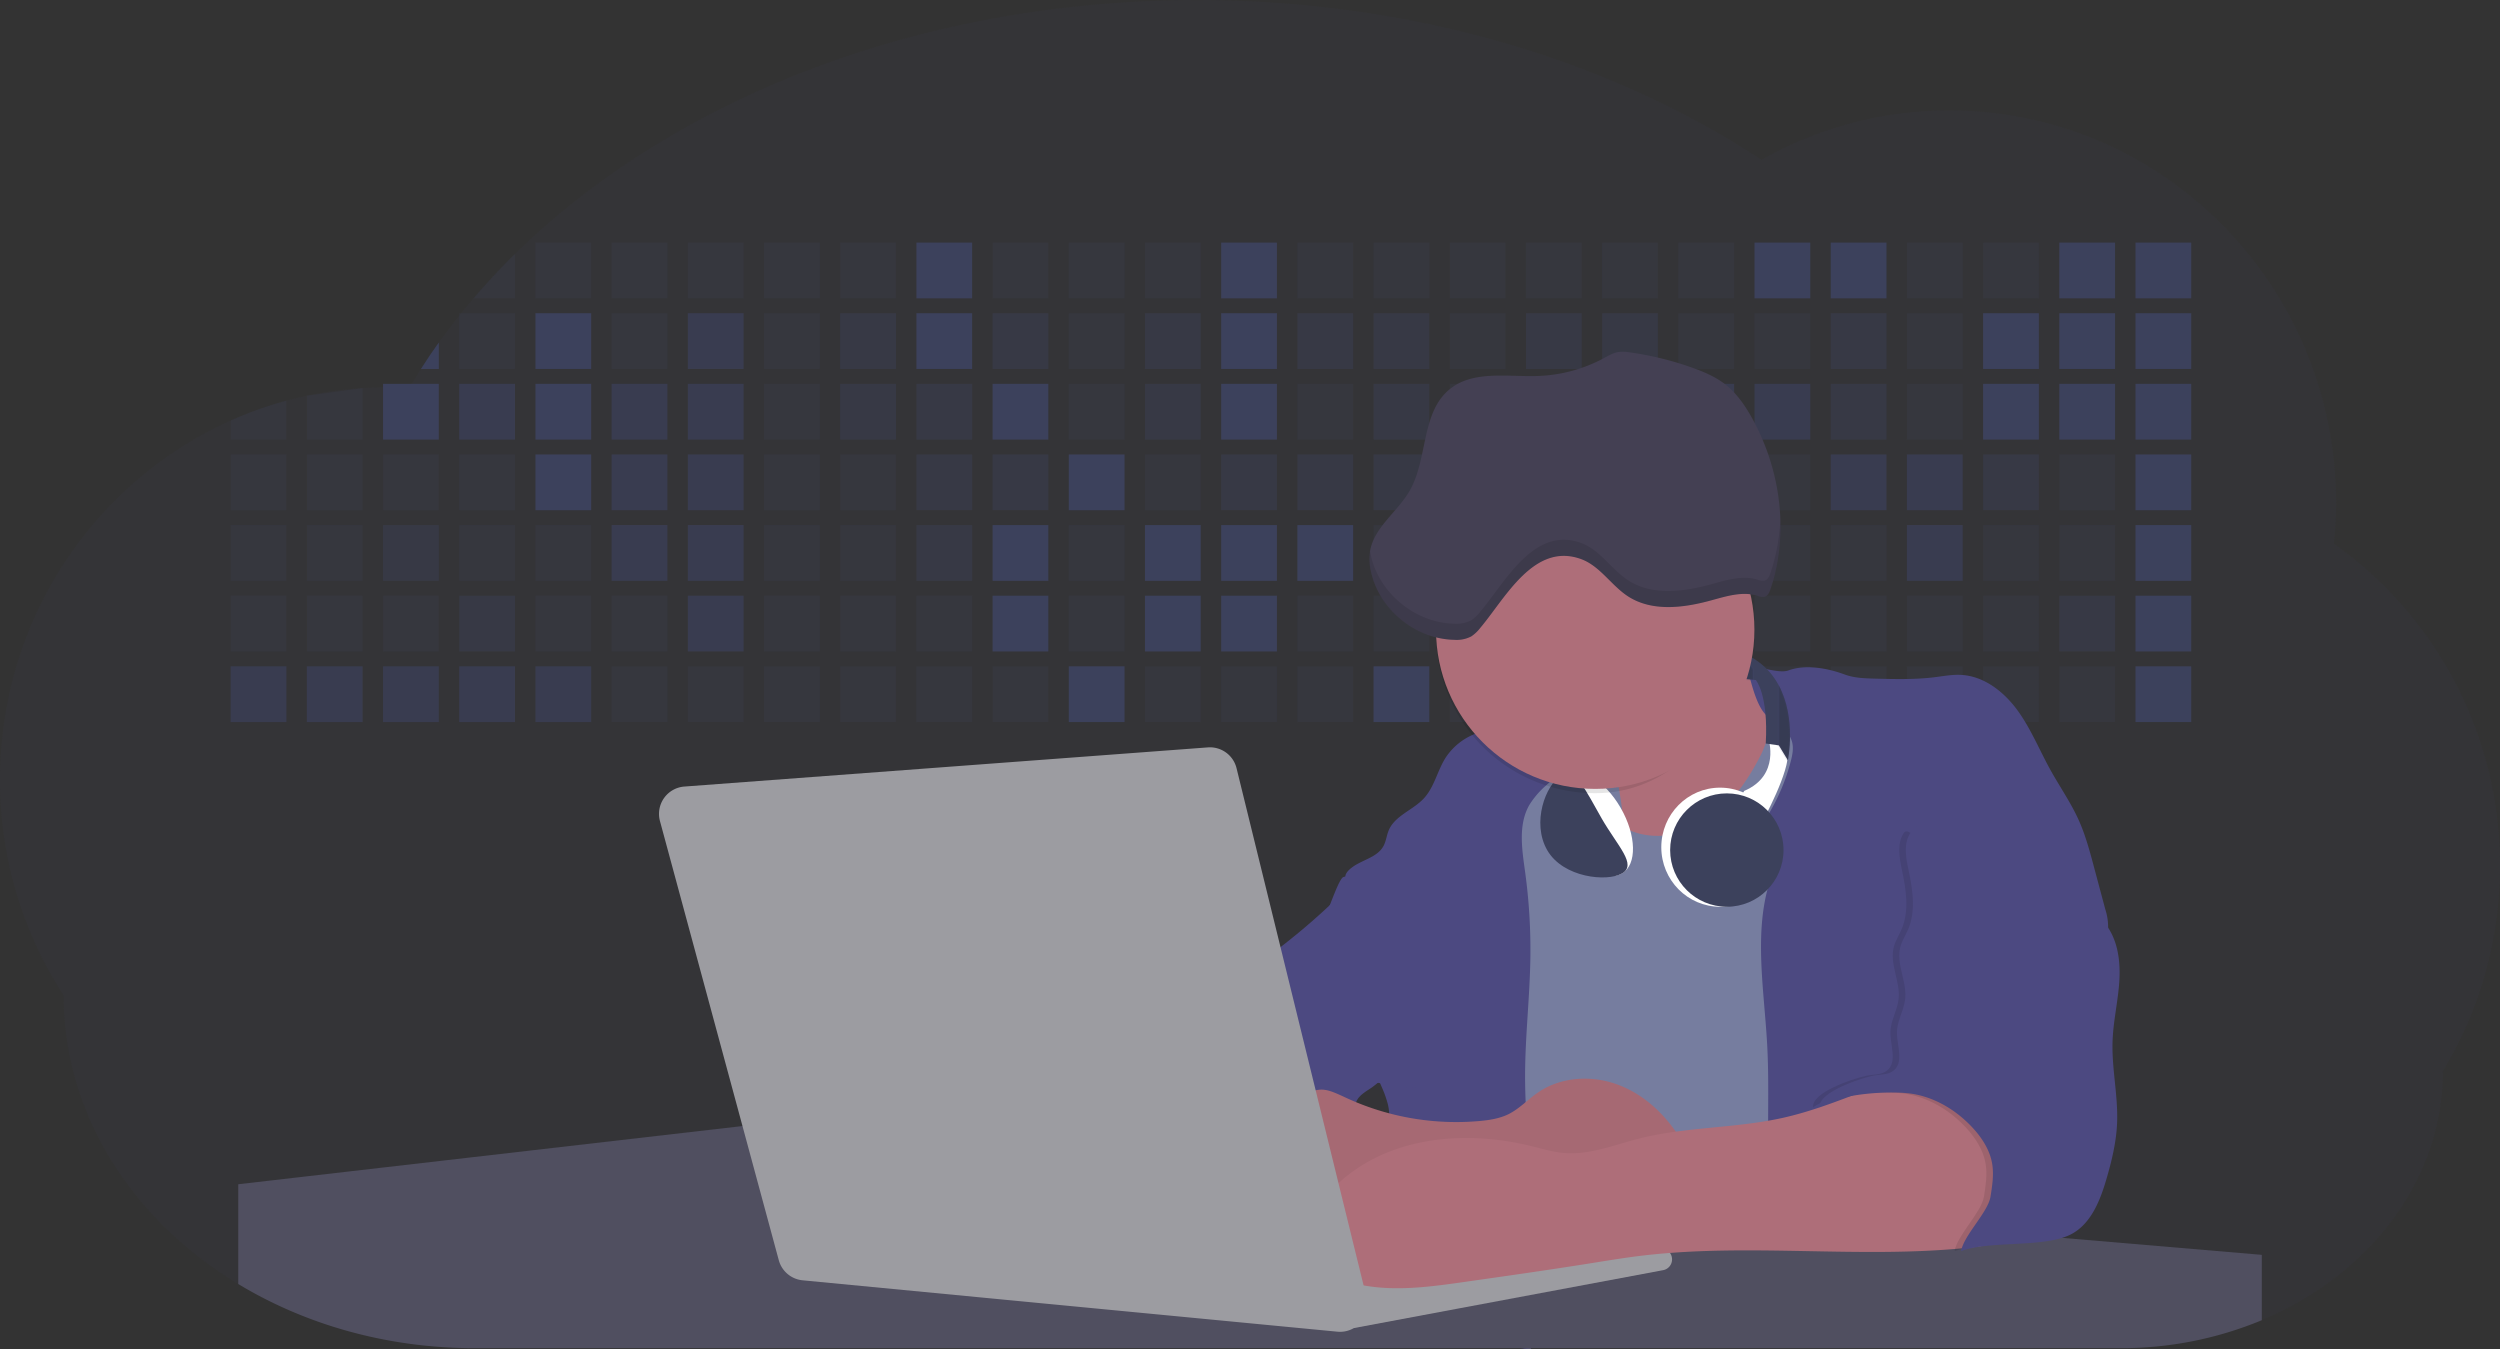 <svg id="aa7bae02-e79e-4d6b-a496-aba15f39787c" data-name="Layer 1" xmlns="http://www.w3.org/2000/svg" width="1144" height="617.32" viewBox="0 0 1144 617.32"><rect x="0" y="0" width="1144" height="617.32" fill="#333333" stroke="none"/><title>developer activity</title><path d="M1172,537.57a181.92,181.92,0,0,1-6.85,49.6,180.06,180.06,0,0,1-19.27,44.28c0,50.1-33.82,93.4-82.91,114a167.3,167.3,0,0,1-64.73,12.8H245.17c-40.25,0-77.55-10.86-108.14-29.36A185.76,185.76,0,0,1,112.2,711c-34-29.22-55.08-69.6-55.08-114.2A180.5,180.5,0,0,1,28,498.08c0-73.36,43.39-136.44,105.55-164.29a174.52,174.52,0,0,1,25.51-9.12q4.63-1.26,9.36-2.26a175.39,175.39,0,0,1,25.51-3.5q4.65-.29,9.35-.33H205c3.46,0,6.89.12,10.3.32l1.12-1.9q2.06-3.44,4.22-6.81,3.9-6.14,8.18-12.1,4.48-6.29,9.35-12.38l.83-1q2.76-3.44,5.64-6.8,9-10.49,19-20.35c72.11-70.68,185.08-116.18,312.08-116.18,98.82,0,189.15,27.55,258.34,73.07A174.18,174.18,0,0,1,920,191.86c97.74,0,177,80.37,177,179.51a184.9,184.9,0,0,1-1,18.78A180,180,0,0,1,1172,537.57Z" transform="translate(-28 -141.34)" fill="#3c415c" opacity="0.1"/><path d="M263.66,257.52v20.35h-19Q253.59,267.39,263.66,257.52Z" transform="translate(-28 -141.34)" fill="#3c415c" opacity="0.2"/><rect x="245.02" y="111.02" width="25.51" height="25.51" fill="#3c415c" opacity="0.2"/><rect x="279.88" y="111.02" width="25.51" height="25.51" fill="#3c415c" opacity="0.2"/><rect x="314.75" y="111.02" width="25.51" height="25.51" fill="#3c415c" opacity="0.2"/><rect x="349.61" y="111.02" width="25.51" height="25.51" fill="#3c415c" opacity="0.2"/><rect x="384.48" y="111.02" width="25.51" height="25.51" fill="#3c415c" opacity="0.2"/><rect x="419.35" y="111.02" width="25.51" height="25.51" fill="#3c415c"/><rect x="454.21" y="111.02" width="25.51" height="25.51" fill="#3c415c" opacity="0.2"/><rect x="489.08" y="111.02" width="25.51" height="25.51" fill="#3c415c" opacity="0.2"/><rect x="523.94" y="111.02" width="25.51" height="25.51" fill="#3c415c" opacity="0.2"/><rect x="558.81" y="111.02" width="25.51" height="25.51" fill="#3c415c"/><rect x="593.68" y="111.02" width="25.51" height="25.51" fill="#3c415c" opacity="0.2"/><rect x="628.54" y="111.02" width="25.51" height="25.51" fill="#3c415c" opacity="0.2"/><rect x="663.41" y="111.02" width="25.51" height="25.51" fill="#3c415c" opacity="0.2"/><rect x="698.28" y="111.02" width="25.51" height="25.51" fill="#3c415c" opacity="0.2"/><rect x="733.14" y="111.02" width="25.51" height="25.51" fill="#3c415c" opacity="0.2"/><rect x="768.01" y="111.02" width="25.51" height="25.51" fill="#3c415c" opacity="0.2"/><rect x="802.87" y="111.02" width="25.51" height="25.51" fill="#3c415c"/><rect x="837.74" y="111.02" width="25.51" height="25.51" fill="#3c415c"/><rect x="872.61" y="111.02" width="25.51" height="25.51" fill="#3c415c" opacity="0.2"/><rect x="907.47" y="111.02" width="25.51" height="25.51" fill="#3c415c" opacity="0.2"/><rect x="942.34" y="111.02" width="25.51" height="25.51" fill="#3c415c"/><rect x="977.2" y="111.02" width="25.51" height="25.51" fill="#3c415c"/><path d="M228.8,298.08v12.1h-8.18Q224.52,304,228.8,298.08Z" transform="translate(-28 -141.34)" fill="#3c415c"/><rect x="210.15" y="143.33" width="25.51" height="25.51" fill="#3c415c" opacity="0.2"/><rect x="245.02" y="143.33" width="25.51" height="25.51" fill="#3c415c"/><rect x="279.88" y="143.33" width="25.51" height="25.51" fill="#3c415c" opacity="0.2"/><rect x="314.75" y="143.33" width="25.51" height="25.51" fill="#3c415c" opacity="0.7"/><rect x="349.61" y="143.33" width="25.51" height="25.51" fill="#3c415c" opacity="0.2"/><rect x="384.48" y="143.33" width="25.51" height="25.51" fill="#3c415c" opacity="0.4"/><rect x="419.35" y="143.33" width="25.51" height="25.51" fill="#3c415c"/><rect x="454.21" y="143.33" width="25.51" height="25.51" fill="#3c415c" opacity="0.4"/><rect x="489.08" y="143.33" width="25.51" height="25.51" fill="#3c415c" opacity="0.2"/><rect x="523.94" y="143.33" width="25.51" height="25.51" fill="#3c415c" opacity="0.4"/><rect x="558.81" y="143.33" width="25.51" height="25.51" fill="#3c415c"/><rect x="593.68" y="143.33" width="25.51" height="25.51" fill="#3c415c" opacity="0.4"/><rect x="628.54" y="143.33" width="25.51" height="25.51" fill="#3c415c" opacity="0.4"/><rect x="663.41" y="143.33" width="25.51" height="25.51" fill="#3c415c" opacity="0.2"/><rect x="698.28" y="143.33" width="25.51" height="25.51" fill="#3c415c" opacity="0.4"/><rect x="733.14" y="143.33" width="25.51" height="25.51" fill="#3c415c" opacity="0.4"/><rect x="768.01" y="143.33" width="25.51" height="25.51" fill="#3c415c" opacity="0.2"/><rect x="802.87" y="143.33" width="25.51" height="25.51" fill="#3c415c" opacity="0.2"/><rect x="837.74" y="143.33" width="25.51" height="25.51" fill="#3c415c" opacity="0.4"/><rect x="872.61" y="143.33" width="25.51" height="25.51" fill="#3c415c" opacity="0.2"/><rect x="907.47" y="143.33" width="25.51" height="25.51" fill="#3c415c"/><rect x="942.34" y="143.33" width="25.51" height="25.51" fill="#3c415c"/><rect x="977.2" y="143.33" width="25.51" height="25.51" fill="#3c415c"/><path d="M159.06,324.67V342.5H133.55v-8.71A174.52,174.52,0,0,1,159.06,324.67Z" transform="translate(-28 -141.34)" fill="#3c415c" opacity="0.2"/><polygon points="165.93 177.57 165.93 201.16 140.42 201.16 140.42 181.07 165.93 177.57" fill="#3c415c" opacity="0.2"/><rect x="175.28" y="175.65" width="25.51" height="25.51" fill="#3c415c"/><rect x="210.15" y="175.65" width="25.51" height="25.51" fill="#3c415c" opacity="0.7"/><rect x="245.02" y="175.65" width="25.51" height="25.51" fill="#3c415c"/><rect x="279.88" y="175.65" width="25.51" height="25.51" fill="#3c415c" opacity="0.7"/><rect x="314.75" y="175.65" width="25.51" height="25.51" fill="#3c415c" opacity="0.7"/><rect x="349.61" y="175.65" width="25.51" height="25.51" fill="#3c415c" opacity="0.2"/><rect x="384.48" y="175.65" width="25.51" height="25.51" fill="#3c415c" opacity="0.4"/><rect x="419.35" y="175.65" width="25.51" height="25.51" fill="#3c415c" opacity="0.4"/><rect x="454.21" y="175.65" width="25.51" height="25.51" fill="#3c415c"/><rect x="489.08" y="175.65" width="25.51" height="25.51" fill="#3c415c" opacity="0.2"/><rect x="523.94" y="175.65" width="25.51" height="25.51" fill="#3c415c" opacity="0.4"/><rect x="558.81" y="175.65" width="25.51" height="25.51" fill="#3c415c"/><rect x="593.68" y="175.65" width="25.51" height="25.51" fill="#3c415c" opacity="0.2"/><rect x="628.54" y="175.65" width="25.51" height="25.51" fill="#3c415c" opacity="0.4"/><rect x="663.41" y="175.65" width="25.51" height="25.51" fill="#3c415c" opacity="0.2"/><rect x="698.28" y="175.65" width="25.51" height="25.51" fill="#3c415c"/><rect x="733.14" y="175.65" width="25.51" height="25.51" fill="#3c415c" opacity="0.2"/><rect x="768.01" y="175.65" width="25.51" height="25.51" fill="#3c415c" opacity="0.7"/><rect x="802.87" y="175.65" width="25.51" height="25.51" fill="#3c415c" opacity="0.7"/><rect x="837.74" y="175.65" width="25.51" height="25.51" fill="#3c415c" opacity="0.4"/><rect x="872.61" y="175.65" width="25.51" height="25.51" fill="#3c415c" opacity="0.2"/><rect x="907.47" y="175.65" width="25.51" height="25.51" fill="#3c415c"/><rect x="942.34" y="175.65" width="25.51" height="25.51" fill="#3c415c"/><rect x="977.2" y="175.65" width="25.51" height="25.51" fill="#3c415c"/><rect x="105.55" y="207.96" width="25.51" height="25.51" fill="#3c415c" opacity="0.2"/><rect x="140.42" y="207.96" width="25.51" height="25.51" fill="#3c415c" opacity="0.2"/><rect x="175.28" y="207.96" width="25.51" height="25.51" fill="#3c415c" opacity="0.2"/><rect x="210.15" y="207.96" width="25.51" height="25.51" fill="#3c415c" opacity="0.2"/><rect x="245.02" y="207.96" width="25.51" height="25.51" fill="#3c415c"/><rect x="279.88" y="207.96" width="25.51" height="25.51" fill="#3c415c" opacity="0.7"/><rect x="314.75" y="207.96" width="25.51" height="25.51" fill="#3c415c" opacity="0.7"/><rect x="349.61" y="207.96" width="25.51" height="25.51" fill="#3c415c" opacity="0.2"/><rect x="384.48" y="207.96" width="25.51" height="25.51" fill="#3c415c" opacity="0.2"/><rect x="419.35" y="207.96" width="25.51" height="25.51" fill="#3c415c" opacity="0.4"/><rect x="454.21" y="207.96" width="25.51" height="25.51" fill="#3c415c" opacity="0.4"/><rect x="489.08" y="207.96" width="25.51" height="25.51" fill="#3c415c"/><rect x="523.94" y="207.96" width="25.51" height="25.51" fill="#3c415c" opacity="0.2"/><rect x="558.81" y="207.96" width="25.51" height="25.51" fill="#3c415c" opacity="0.4"/><rect x="593.68" y="207.96" width="25.51" height="25.51" fill="#3c415c" opacity="0.4"/><rect x="628.54" y="207.96" width="25.51" height="25.51" fill="#3c415c" opacity="0.4"/><rect x="663.41" y="207.96" width="25.51" height="25.51" fill="#3c415c" opacity="0.4"/><rect x="698.28" y="207.96" width="25.51" height="25.51" fill="#3c415c" opacity="0.2"/><rect x="733.14" y="207.96" width="25.51" height="25.51" fill="#3c415c" opacity="0.2"/><rect x="768.01" y="207.96" width="25.51" height="25.51" fill="#3c415c" opacity="0.2"/><rect x="802.87" y="207.96" width="25.51" height="25.51" fill="#3c415c" opacity="0.2"/><rect x="837.74" y="207.96" width="25.51" height="25.51" fill="#3c415c" opacity="0.7"/><rect x="872.61" y="207.96" width="25.51" height="25.51" fill="#3c415c" opacity="0.7"/><rect x="907.47" y="207.96" width="25.51" height="25.51" fill="#3c415c" opacity="0.4"/><rect x="942.34" y="207.96" width="25.51" height="25.51" fill="#3c415c" opacity="0.2"/><rect x="977.2" y="207.96" width="25.51" height="25.51" fill="#3c415c"/><rect x="105.55" y="240.28" width="25.51" height="25.51" fill="#3c415c" opacity="0.2"/><rect x="140.42" y="240.28" width="25.51" height="25.51" fill="#3c415c" opacity="0.2"/><rect x="175.28" y="240.28" width="25.51" height="25.51" fill="#3c415c" opacity="0.4"/><rect x="210.15" y="240.28" width="25.51" height="25.51" fill="#3c415c" opacity="0.2"/><rect x="245.02" y="240.28" width="25.51" height="25.51" fill="#3c415c" opacity="0.2"/><rect x="279.88" y="240.28" width="25.51" height="25.51" fill="#3c415c" opacity="0.7"/><rect x="314.75" y="240.28" width="25.51" height="25.51" fill="#3c415c" opacity="0.7"/><rect x="349.61" y="240.28" width="25.51" height="25.51" fill="#3c415c" opacity="0.2"/><rect x="384.48" y="240.28" width="25.51" height="25.51" fill="#3c415c" opacity="0.2"/><rect x="419.35" y="240.28" width="25.51" height="25.51" fill="#3c415c" opacity="0.4"/><rect x="454.21" y="240.28" width="25.51" height="25.51" fill="#3c415c"/><rect x="489.08" y="240.28" width="25.51" height="25.51" fill="#3c415c" opacity="0.2"/><rect x="523.94" y="240.28" width="25.51" height="25.51" fill="#3c415c"/><rect x="558.81" y="240.28" width="25.51" height="25.51" fill="#3c415c"/><rect x="593.68" y="240.28" width="25.51" height="25.51" fill="#3c415c"/><rect x="628.54" y="240.28" width="25.51" height="25.51" fill="#3c415c" opacity="0.2"/><rect x="663.41" y="240.28" width="25.51" height="25.51" fill="#3c415c"/><rect x="698.28" y="240.28" width="25.51" height="25.51" fill="#3c415c" opacity="0.2"/><rect x="733.14" y="240.28" width="25.51" height="25.51" fill="#3c415c" opacity="0.2"/><rect x="768.01" y="240.28" width="25.51" height="25.51" fill="#3c415c" opacity="0.2"/><rect x="802.87" y="240.28" width="25.51" height="25.51" fill="#3c415c" opacity="0.2"/><rect x="837.74" y="240.28" width="25.51" height="25.51" fill="#3c415c" opacity="0.2"/><rect x="872.61" y="240.28" width="25.51" height="25.51" fill="#3c415c" opacity="0.7"/><rect x="907.47" y="240.28" width="25.51" height="25.51" fill="#3c415c" opacity="0.2"/><rect x="942.34" y="240.28" width="25.51" height="25.51" fill="#3c415c" opacity="0.2"/><rect x="977.2" y="240.28" width="25.51" height="25.51" fill="#3c415c"/><rect x="105.55" y="272.59" width="25.51" height="25.51" fill="#3c415c" opacity="0.2"/><rect x="140.42" y="272.59" width="25.51" height="25.51" fill="#3c415c" opacity="0.2"/><rect x="175.28" y="272.59" width="25.51" height="25.51" fill="#3c415c" opacity="0.2"/><rect x="210.15" y="272.59" width="25.51" height="25.51" fill="#3c415c" opacity="0.4"/><rect x="245.02" y="272.59" width="25.51" height="25.51" fill="#3c415c" opacity="0.2"/><rect x="279.88" y="272.59" width="25.51" height="25.51" fill="#3c415c" opacity="0.2"/><rect x="314.75" y="272.59" width="25.51" height="25.51" fill="#3c415c" opacity="0.7"/><rect x="349.61" y="272.59" width="25.51" height="25.51" fill="#3c415c" opacity="0.2"/><rect x="384.48" y="272.59" width="25.51" height="25.51" fill="#3c415c" opacity="0.2"/><rect x="419.35" y="272.59" width="25.51" height="25.51" fill="#3c415c" opacity="0.2"/><rect x="454.21" y="272.59" width="25.51" height="25.51" fill="#3c415c"/><rect x="489.08" y="272.59" width="25.51" height="25.51" fill="#3c415c" opacity="0.2"/><rect x="523.94" y="272.59" width="25.51" height="25.51" fill="#3c415c"/><rect x="558.81" y="272.59" width="25.51" height="25.51" fill="#3c415c"/><rect x="593.68" y="272.59" width="25.51" height="25.51" fill="#3c415c" opacity="0.2"/><rect x="628.54" y="272.59" width="25.51" height="25.51" fill="#3c415c" opacity="0.2"/><rect x="663.41" y="272.59" width="25.51" height="25.51" fill="#3c415c" opacity="0.2"/><rect x="698.28" y="272.59" width="25.51" height="25.51" fill="#3c415c" opacity="0.2"/><rect x="733.14" y="272.59" width="25.51" height="25.51" fill="#3c415c" opacity="0.2"/><rect x="768.01" y="272.59" width="25.51" height="25.51" fill="#3c415c" opacity="0.2"/><rect x="802.87" y="272.59" width="25.51" height="25.51" fill="#3c415c" opacity="0.2"/><rect x="837.74" y="272.59" width="25.51" height="25.51" fill="#3c415c" opacity="0.2"/><rect x="872.61" y="272.59" width="25.51" height="25.51" fill="#3c415c" opacity="0.2"/><rect x="907.47" y="272.59" width="25.51" height="25.51" fill="#3c415c" opacity="0.2"/><rect x="942.34" y="272.59" width="25.51" height="25.51" fill="#3c415c" opacity="0.4"/><rect x="977.2" y="272.59" width="25.51" height="25.51" fill="#3c415c"/><rect x="105.55" y="304.91" width="25.51" height="25.51" fill="#3c415c" opacity="0.7"/><rect x="140.42" y="304.91" width="25.51" height="25.51" fill="#3c415c" opacity="0.7"/><rect x="175.28" y="304.91" width="25.51" height="25.51" fill="#3c415c" opacity="0.7"/><rect x="210.15" y="304.91" width="25.51" height="25.51" fill="#3c415c" opacity="0.7"/><rect x="245.02" y="304.91" width="25.51" height="25.51" fill="#3c415c" opacity="0.7"/><rect x="279.88" y="304.91" width="25.51" height="25.51" fill="#3c415c" opacity="0.2"/><rect x="314.75" y="304.91" width="25.51" height="25.51" fill="#3c415c" opacity="0.2"/><rect x="349.61" y="304.91" width="25.51" height="25.51" fill="#3c415c" opacity="0.2"/><rect x="384.48" y="304.91" width="25.51" height="25.51" fill="#3c415c" opacity="0.2"/><rect x="419.35" y="304.91" width="25.51" height="25.51" fill="#3c415c" opacity="0.2"/><rect x="454.21" y="304.91" width="25.51" height="25.51" fill="#3c415c" opacity="0.2"/><rect x="489.08" y="304.91" width="25.51" height="25.51" fill="#3c415c"/><rect x="523.94" y="304.91" width="25.51" height="25.51" fill="#3c415c" opacity="0.2"/><rect x="558.81" y="304.91" width="25.51" height="25.51" fill="#3c415c" opacity="0.2"/><rect x="593.68" y="304.91" width="25.51" height="25.51" fill="#3c415c" opacity="0.2"/><rect x="628.54" y="304.91" width="25.51" height="25.51" fill="#3c415c"/><rect x="663.41" y="304.91" width="25.51" height="25.51" fill="#3c415c" opacity="0.2"/><rect x="698.28" y="304.91" width="25.51" height="25.51" fill="#3c415c" opacity="0.2"/><rect x="733.14" y="304.91" width="25.51" height="25.51" fill="#3c415c" opacity="0.2"/><rect x="768.01" y="304.91" width="25.51" height="25.51" fill="#3c415c" opacity="0.2"/><rect x="802.87" y="304.91" width="25.51" height="25.51" fill="#3c415c" opacity="0.2"/><rect x="837.74" y="304.91" width="25.51" height="25.51" fill="#3c415c" opacity="0.2"/><rect x="872.61" y="304.91" width="25.51" height="25.51" fill="#3c415c" opacity="0.2"/><rect x="907.47" y="304.91" width="25.51" height="25.51" fill="#3c415c" opacity="0.2"/><rect x="942.34" y="304.91" width="25.51" height="25.51" fill="#3c415c" opacity="0.2"/><rect x="977.2" y="304.91" width="25.51" height="25.51" fill="#3c415c"/><circle cx="734.52" cy="363.89" r="34.87" fill="#767d9f"/><path d="M760.71,460.87q5.22,22.78,8.86,45.9c.73,4.58,1.38,9.41-.28,13.74-1.39,3.61-4.22,6.43-6.44,9.59s-3.9,7.21-2.55,10.83,5.29,5.6,9.05,6.62c10.76,2.9,22.23.79,32.94-2.35a53.29,53.29,0,0,0,13.81-5.72c4.54-2.88,8.26-6.88,11.68-11,15.61-18.93,25.83-41.65,35.45-64.23a39.12,39.12,0,0,1-33.11-13.34c-3.94-4.63-6.83-11.08-4.61-16.74-6.51,3.57-14.24,3.81-21.25,6.25a75.49,75.49,0,0,0-12.5,6.15q-7.18,4.15-14.28,8.46C772.07,458.29,767,461.19,760.71,460.87Z" transform="translate(-28 -141.34)" fill="#ae6e79"/><path d="M833.64,487.05c-6.11,11.89-14.06,23.32-25.41,30.4s-26.63,9-38,2c-5.6-3.42-9.84-8.62-14.73-13s-11-8.13-17.57-7.56c-7.24.63-12.91,6.28-17.76,11.69-7.36,8.22-14.47,16.79-19.68,26.52-10,18.7-12.37,40.56-11.93,61.76s3.51,42.29,3.58,63.49c.1,26.08-4.32,51.95-8.79,77.64,41.1-5.06,82.25,6,123.44,10.19,26.36,2.71,52.92,2.65,79.42,2.58,4.66,0,9.62-.12,13.5-2.7a18.2,18.2,0,0,0,5.59-6.64c3.66-6.75,5.13-14.45,6.15-22.06,2.59-19.22,2.67-38.68,2.74-58.08.18-47,.35-94.17-5.62-140.8-1.47-11.47-3.35-23-7.75-33.73s-11.58-20.6-21.62-26.35c-6.45-3.7-21.4-10.14-29-6.41C841.67,460.15,837.73,479.09,833.64,487.05Z" transform="translate(-28 -141.34)" fill="#767d9f"/><path d="M836.68,619.77c-1.55-29-7.86-59.95,5.57-85.69,3.3-6.32-8.54-14.21-4.88-20.33a92.08,92.08,0,0,0,10.06-23.93c.76-2.89,1.37-5.95.65-8.85-1.33-5.29-6.56-8.44-11-11.66-4.9-3.56-7.42-14.41-9-20.28s12.57,1.2,18.26-.89c7.9-2.89,17.94-1.07,25.82,1.86,4.4,1.62,9.18,1.76,13.87,1.88,9.11.24,18.25.47,27.29-.65,4.06-.51,8.13-1.28,12.21-1.05,10.41.59,19.46,7.71,25.62,16.13s10.08,18.23,15.13,27.35c4.21,7.6,9.23,14.78,12.82,22.69,3.18,7,5.19,14.52,7.18,22l5.13,19.19a25.58,25.58,0,0,1,1.26,8.51c-.26,3.07-1.62,5.93-3,8.66A164.12,164.12,0,0,1,971,603.2c-10.79,13.23-23.89,25.16-30.3,41-2.5,6.17-3.89,12.73-5.16,19.27a707.94,707.94,0,0,0-10.9,79.15,174.2,174.2,0,0,0-36.52-12.21,177.61,177.61,0,0,0-19-3c-5.59-.58-12.8.52-18.12-1-8.9-2.53-9.88-17.58-11.23-25.46-2.16-12.55-2.59-25.32-2.67-38C837,648.53,837.45,634.14,836.68,619.77Z" transform="translate(-28 -141.34)" fill="#4c4981"/><path d="M641.23,565.54c4.21,24,8.85,48.07,18,70.62-.23.22-.46.42-.69.62-.81.69-1.65,1.34-2.53,2-2.05,1.44-4.3,2.66-6,4.54a8,8,0,0,0-1.5,2.45,5.48,5.48,0,0,0,0,4.47c-4.77,2.11-10.31,1.46-15.66,1.26-4.61-.17-9.08,0-12.78,2.53-5.14,3.54-6.69,10.34-7.52,16.52q-.46,3.38-.79,6.77-.32,3.15-.52,6.32a188.61,188.61,0,0,0-.19,21q.08,1.92.21,3.84c-16.34-.39-31.23-8.91-45.32-17.19-3.22-1.89-6.54-3.88-8.63-7A15.8,15.8,0,0,1,555,674c0-.51.09-1,.16-1.52a41.58,41.58,0,0,1,2.29-8.68,107.2,107.2,0,0,1,19.19-32.65c3.58-4.18,7.61-8.27,9.28-13.52.73-2.29,1-4.72,1.74-7,3.32-9.88,15.3-14.55,19.4-24.14,1-2.29,1.46-4.8,2.7-7a17.63,17.63,0,0,1,4.25-4.75c.73-.61,1.49-1.2,2.24-1.79q10.54-8.26,20.31-17.45,1.82-1.71,3.6-3.46A59.48,59.48,0,0,0,641.23,565.54Z" transform="translate(-28 -141.34)" fill="#4c4981"/><path d="M742,494.56c-1.44,1.52-3,2.95-4.53,4.37l-.41.37-1.62,1.5a39,39,0,0,0-7.55,8.79l-.17.28c-5.1,9.13-3.21,20.37-1.79,30.74a261.55,261.55,0,0,1,2.37,39c-.26,18-2.38,35.88-2.42,53.86,0,4.08.09,8.15.27,12.23.29,6.63.79,13.25,1.39,19.87.65,7.26,1.43,14.51,2.16,21.76.58,5.61,1.13,11.21,1.59,16.81.23,2.9.45,5.79.63,8.69.21,3.4.38,6.81.48,10.21h0c.07,2.16.11,4.31.11,6.47,0,1.23,0,2.45,0,3.67q0,3.51-.19,7-.2,4.49-.61,9c-.31,3.27-.86,6.84-3.16,9.14-.14.14-.29.27-.44.4l-3.24-.4a332.72,332.72,0,0,0-67.3-1.2c.49-3.38.94-6.75,1.38-10.14.2-1.6.4-3.21.59-4.82q.33-2.76.63-5.52c.23-2,.44-4,.64-6q.78-7.73,1.37-15.47.87-11.29,1.32-22.62.22-5.41.34-10.83.17-6.72.16-13.45,0-6.54-.11-13.1c0-1.44-.06-2.88-.18-4.31a27.35,27.35,0,0,0-.53-3.83,49.87,49.87,0,0,0-3-8.48c-.22-.52-.43-1-.64-1.55-.12-.27-.23-.55-.34-.82,5.76-5.13,9.86-12,13.8-18.76,6.39-10.89,12.93-22.26,14-34.84s-5.18-26.71-17.2-30.55c-3.27-1-6.73-1.28-10.1-1.87-3.18-.56-9.81-1.83-13.49-4.11q-3,3.08-6,6.05a22.15,22.15,0,0,1,2.17-8.71l1.42.07a2.71,2.71,0,0,1-.16-1c0-1.07.74-2.28,2.32-3.62,4.71-4,12.12-4.89,15.09-10.3,1.24-2.25,1.45-4.93,2.45-7.29,2.87-6.73,11.11-9.21,16.07-14.59s6.2-13,10.21-19a28.62,28.62,0,0,1,12-10c.4-.19.81-.38,1.22-.55,8.3-3.55,18.16-4.36,26.76-4.34,3.34,0,12,.1,16.24,1.79a5.32,5.32,0,0,1,1.85,1.13C752.37,480.61,745.34,491,742,494.56Z" transform="translate(-28 -141.34)" fill="#4c4981"/><path d="M642.72,542.69a60.88,60.88,0,0,1,46.74,4.87c7.2,4,13.66,9.58,17.62,16.78,5.95,10.8,5.69,23.82,5.27,36.15-.21,6.17-.48,12.56-3.2,18.1C706,625,700.06,629.4,694,633a42.24,42.24,0,0,1-12.32,5.33c-6.72,1.46-13.7.22-20.47-1-7.36-1.36-15.26-3-20.37-8.48-3-3.18-4.64-7.31-6.26-11.35q-3.49-8.75-7-17.48c-4.05-10.11-5.42-18.52-.07-28.37,2.43-4.49,5.4-8.69,7.8-13.21C636.51,556.14,640.81,543.28,642.72,542.69Z" transform="translate(-28 -141.34)" fill="#4c4981"/><path d="M1063,715.56v29.9a167.3,167.3,0,0,1-64.73,12.8H728.58c-.14.14-.29.27-.44.4l-3.24-.4H245.17c-40.25,0-77.55-10.86-108.14-29.36V683.25l230.72-26.63.18,0L502.29,668l34.77,3,18.06,1.53,37.38,3.17,19.23,1.63,28,2.38,3.94.33,20.18,1.71L691.23,684l38.5,3.26,64.18,5.45,45.15,3.83,74.14,6.29,14.1,1.19,1.52.13,1.32.11,18.62,1.58,20.44,1.74,2.37.2Z" transform="translate(-28 -141.34)" fill="#504f60"/><polygon points="764 573.12 474.86 523.77 463.65 580.46 596.19 596.33 637 601.44 749.26 579.33 764 573.12" fill="#9c9ca1"/><path d="M642.33,739.94l144.86-27.23a5,5,0,0,1,5.94,4.93h0a5,5,0,0,1-4.09,4.93L647.57,749.06Z" transform="translate(-28 -141.34)" fill="#9c9ca1"/><path d="M705.17,654.31c4.51-.42,9.08-1.13,13.14-3.13,5-2.49,8.89-6.78,13.52-9.94,10.18-7,23.8-7.94,35.47-3.92s21.41,12.63,28.23,22.91c4.53,6.85,7.93,15.59,4.73,23.15a30.51,30.51,0,0,1-4.12,6.44l-8.34,10.9a29,29,0,0,1-5.66,6.09c-3.12,2.27-7,3.2-10.82,3.76-10.15,1.48-20.48.64-30.71,1.32-17.57,1.17-34.73,6.83-52.34,6.64-10.12-.11-20.11-2.15-30-4.19l-43.77-9c-7.62-1.56-16.23-3.84-19.82-10.75-1.61-3.11-1.91-6.71-2.1-10.21-.52-9.64,0-20.36,6.68-27.31,6.28-6.52,16.21-8.58,23.71-13.4,9.18-5.91,12.21-4,21.89.44A120,120,0,0,0,705.17,654.31Z" transform="translate(-28 -141.34)" fill="#ae6e79"/><path d="M705.17,654.31c4.51-.42,9.08-1.13,13.14-3.13,5-2.49,8.89-6.78,13.52-9.94,10.18-7,23.8-7.94,35.47-3.92s21.41,12.63,28.23,22.91c4.53,6.85,7.93,15.59,4.73,23.15a30.51,30.51,0,0,1-4.12,6.44l-8.34,10.9a29,29,0,0,1-5.66,6.09c-3.12,2.27-7,3.2-10.82,3.76-10.15,1.48-20.48.64-30.71,1.32-17.57,1.17-34.73,6.83-52.34,6.64-10.12-.11-20.11-2.15-30-4.19l-43.77-9c-7.62-1.56-16.23-3.84-19.82-10.75-1.61-3.11-1.91-6.71-2.1-10.21-.52-9.64,0-20.36,6.68-27.31,6.28-6.52,16.21-8.58,23.71-13.4,9.18-5.91,12.21-4,21.89.44A120,120,0,0,0,705.17,654.31Z" transform="translate(-28 -141.34)" opacity="0.05"/><path d="M880.94,640.6c-12.28,4.75-24.63,9.52-37.49,12.35-21.56,4.75-44.12,4-65.51,9.43-11.3,2.88-22.53,7.52-34.14,6.58-5.19-.42-10.2-2-15.25-3.2-28.37-7-60.62-4.73-83.66,13.27-7.88,6.15-14.33,13.82-20.18,22a14.7,14.7,0,0,0,5.91,21.88A86.62,86.62,0,0,0,659,730.48c13.13,1.16,26.32-.7,39.38-2.56,19.38-2.75,38.77-5.51,58.1-8.6,6.94-1.11,13.88-2.26,20.86-3.14,50.23-6.35,101.37,1.37,151.73-3.93,5.09-.54,10.27-1.24,14.9-3.41,11.72-5.5,17.52-20,15.1-32.74s-11.76-23.33-23-29.83c-9.42-5.47-19.58-7.68-30.07-10C896.26,634,890.32,637,880.94,640.6Z" transform="translate(-28 -141.34)" fill="#ae6e79"/><path d="M988.67,564.44c5.54,7.26,6.72,17,6.12,26.09s-2.76,18.08-3.08,27.21c-.44,12.52,2.58,25,2.07,37.48-.36,8.73-2.43,17.29-4.88,25.67-2.89,9.89-7.07,20.52-16.2,25.27-12.12,6.31-37.54,2.76-50.29,7.7,1.16-7.23,12.28-17.7,13.44-24.93.8-5,1.61-10.14.75-15.15-1.1-6.39-4.85-12.06-9.3-16.78-7.08-7.51-16.32-13.16-26.47-15s-35-.33-43.12,6.08c-1-6.62,17.6-13,24.14-14.43,3.26-.73,7-.32,9.61-2.39,5-3.92,1.37-11.73,1.61-18,.19-5,3.11-9.58,3.7-14.58,1-8-4.22-16.15-2.17-24,.76-2.9,2.45-5.45,3.62-8.21,3.56-8.45,2-18.09.1-27.07-1.18-5.64-2.33-12,.81-16.81,2.91-4.49,11.17,11.5,16.46,10.76,17.47-2.45,33.28-15.4,47.39-4.8,7.19,5.4,8.13,11,11,18.71C976.77,554.6,984,558.36,988.67,564.44Z" transform="translate(-28 -141.34)" opacity="0.1"/><path d="M991.67,564.44c5.54,7.26,6.72,17,6.12,26.09s-2.76,18.08-3.08,27.21c-.44,12.52,2.58,25,2.07,37.48-.36,8.73-2.43,17.29-4.88,25.67-2.89,9.89-7.07,20.52-16.2,25.27-12.12,6.31-37.54,2.76-50.29,7.7,1.16-7.23,12.28-17.7,13.44-24.93.8-5,1.61-10.14.75-15.15-1.1-6.39-4.85-12.06-9.3-16.78-7.08-7.51-16.32-13.16-26.47-15s-35-.33-43.12,6.08c-1-6.62,17.6-13,24.14-14.43,3.26-.73,7-.32,9.61-2.39,5-3.92,1.37-11.73,1.61-18,.19-5,3.11-9.58,3.7-14.58,1-8-4.22-16.15-2.17-24,.76-2.9,2.45-5.45,3.62-8.21,3.56-8.45,2-18.09.1-27.07-1.18-5.64-2.33-12,.81-16.81,2.91-4.49,8.6-6.19,13.89-6.94a68.42,68.42,0,0,1,50,12.9c7.19,5.4,8.13,11,11,18.71C979.77,554.6,987,558.36,991.67,564.44Z" transform="translate(-28 -141.34)" fill="#4c4981"/><path d="M330,517.06,384.37,718a12.55,12.55,0,0,0,10.91,9.21L640,750.72a12.54,12.54,0,0,0,13.38-15.48L593.84,492.86a12.54,12.54,0,0,0-13.12-9.51L341.13,501.27A12.54,12.54,0,0,0,330,517.06Z" transform="translate(-28 -141.34)" fill="#9c9ca1"/><ellipse cx="787.11" cy="387.68" rx="26.9" ry="27.25" fill="#fff"/><path d="M837.2,479.31s5.67,16.86-11.06,23.95L824,507l10.48,10.34S847.4,493.77,846,485.4C846,485.4,844,476.9,837.2,479.31Z" transform="translate(-28 -141.34)" fill="#fff"/><circle cx="790.2" cy="388.99" r="25.94" fill="#3c415c"/><path d="M846.13,489.23l-4.12-6.8-6-.85c1.28-22.39-4.53-29.06-4.53-29.06l-1.35-.13-5.88-.57-11.06-11.48v-3.26c15.54,1.85,24.13,9.23,28.77,17.88C850.16,470.14,846.13,489.23,846.13,489.23Z" transform="translate(-28 -141.34)" fill="#3c415c"/><path d="M830.18,448.27v4.12l-5.88-.57-11.06-11.48S830.35,444.17,830.18,448.27Z" transform="translate(-28 -141.34)" stroke="#4c4981" stroke-miterlimit="10" opacity="0.1"/><path d="M846.13,489.23l-4.12-6.8V455C850.16,470.14,846.13,489.23,846.13,489.23Z" transform="translate(-28 -141.34)" stroke="#4c4981" stroke-miterlimit="10" opacity="0.1"/><ellipse cx="757.11" cy="518.2" rx="14.43" ry="26.32" transform="translate(-185.67 306.64) rotate(-30)" fill="#fff"/><path d="M761,516c7.27,12.59,16.19,21,9.29,25s-27,2-34.27-10.6-.67-30,6.23-34S753.72,503.38,761,516Z" transform="translate(-28 -141.34)" fill="#3c415c"/><path d="M825.73,425.3c0,40.23-27.53,79-67.76,79a72.85,72.85,0,0,1,0-145.7C798.2,358.64,825.73,385.06,825.73,425.3Z" transform="translate(-28 -141.34)" opacity="0.1"/><circle cx="729.97" cy="288.15" r="72.85" fill="#ae6e79"/><path d="M751.57,397.21c8.67,3.19,13.8,12.15,21.58,17.14,11,7,25.32,5.19,37.88,1.73,7-1.91,14.32-4.24,21.21-2.12a6,6,0,0,0,3.23.46c1.5-.43,2.24-2.09,2.73-3.57,8.52-25.4,4.69-54.17-8.17-77.67-3.32-6.06-7.3-11.92-12.78-16.13-4.32-3.31-9.4-5.48-14.52-7.33a145,145,0,0,0-28.88-7.13,17.94,17.94,0,0,0-5.27-.17c-2.41.39-4.57,1.69-6.72,2.85A68.78,68.78,0,0,1,732,313.38c-14,.53-30-2.77-40.79,6.21-13,10.77-9.76,31.78-18.19,46.4-5.58,9.67-16.34,16.69-18.11,27.7a25.57,25.57,0,0,0,.63,10.07c4.12,16.94,20.52,30.06,38,30.37a14.42,14.42,0,0,0,7.76-1.59,17.55,17.55,0,0,0,4.09-3.89C716.84,415.09,729.94,389.25,751.57,397.21Z" transform="translate(-28 -141.34)" fill="#444053"/><path d="M838.2,403.48c-.49,1.48-1.23,3.14-2.73,3.57a6,6,0,0,1-3.23-.46c-6.89-2.12-14.25.21-21.2,2.12-12.57,3.46-26.92,5.31-37.88-1.73-7.79-5-12.91-14-21.59-17.14-21.63-8-34.73,17.88-46.21,31.44a17.55,17.55,0,0,1-4.09,3.89,14.42,14.42,0,0,1-7.76,1.59c-17.42-.31-33.83-13.43-38-30.37-.23-1-.43-2-.58-3,0,.09,0,.17-.05.26a25.57,25.57,0,0,0,.63,10.07c4.12,16.94,20.53,30.06,38,30.37a14.42,14.42,0,0,0,7.76-1.59,17.55,17.55,0,0,0,4.09-3.89c11.48-13.56,24.58-39.4,46.21-31.44,8.68,3.19,13.8,12.15,21.59,17.14,11,7,25.31,5.19,37.88,1.73,7-1.91,14.31-4.24,21.2-2.12a6,6,0,0,0,3.23.46c1.5-.43,2.24-2.09,2.73-3.57a90.29,90.29,0,0,0,4.48-32.26A88.8,88.8,0,0,1,838.2,403.48Z" transform="translate(-28 -141.34)" opacity="0.1"/></svg>